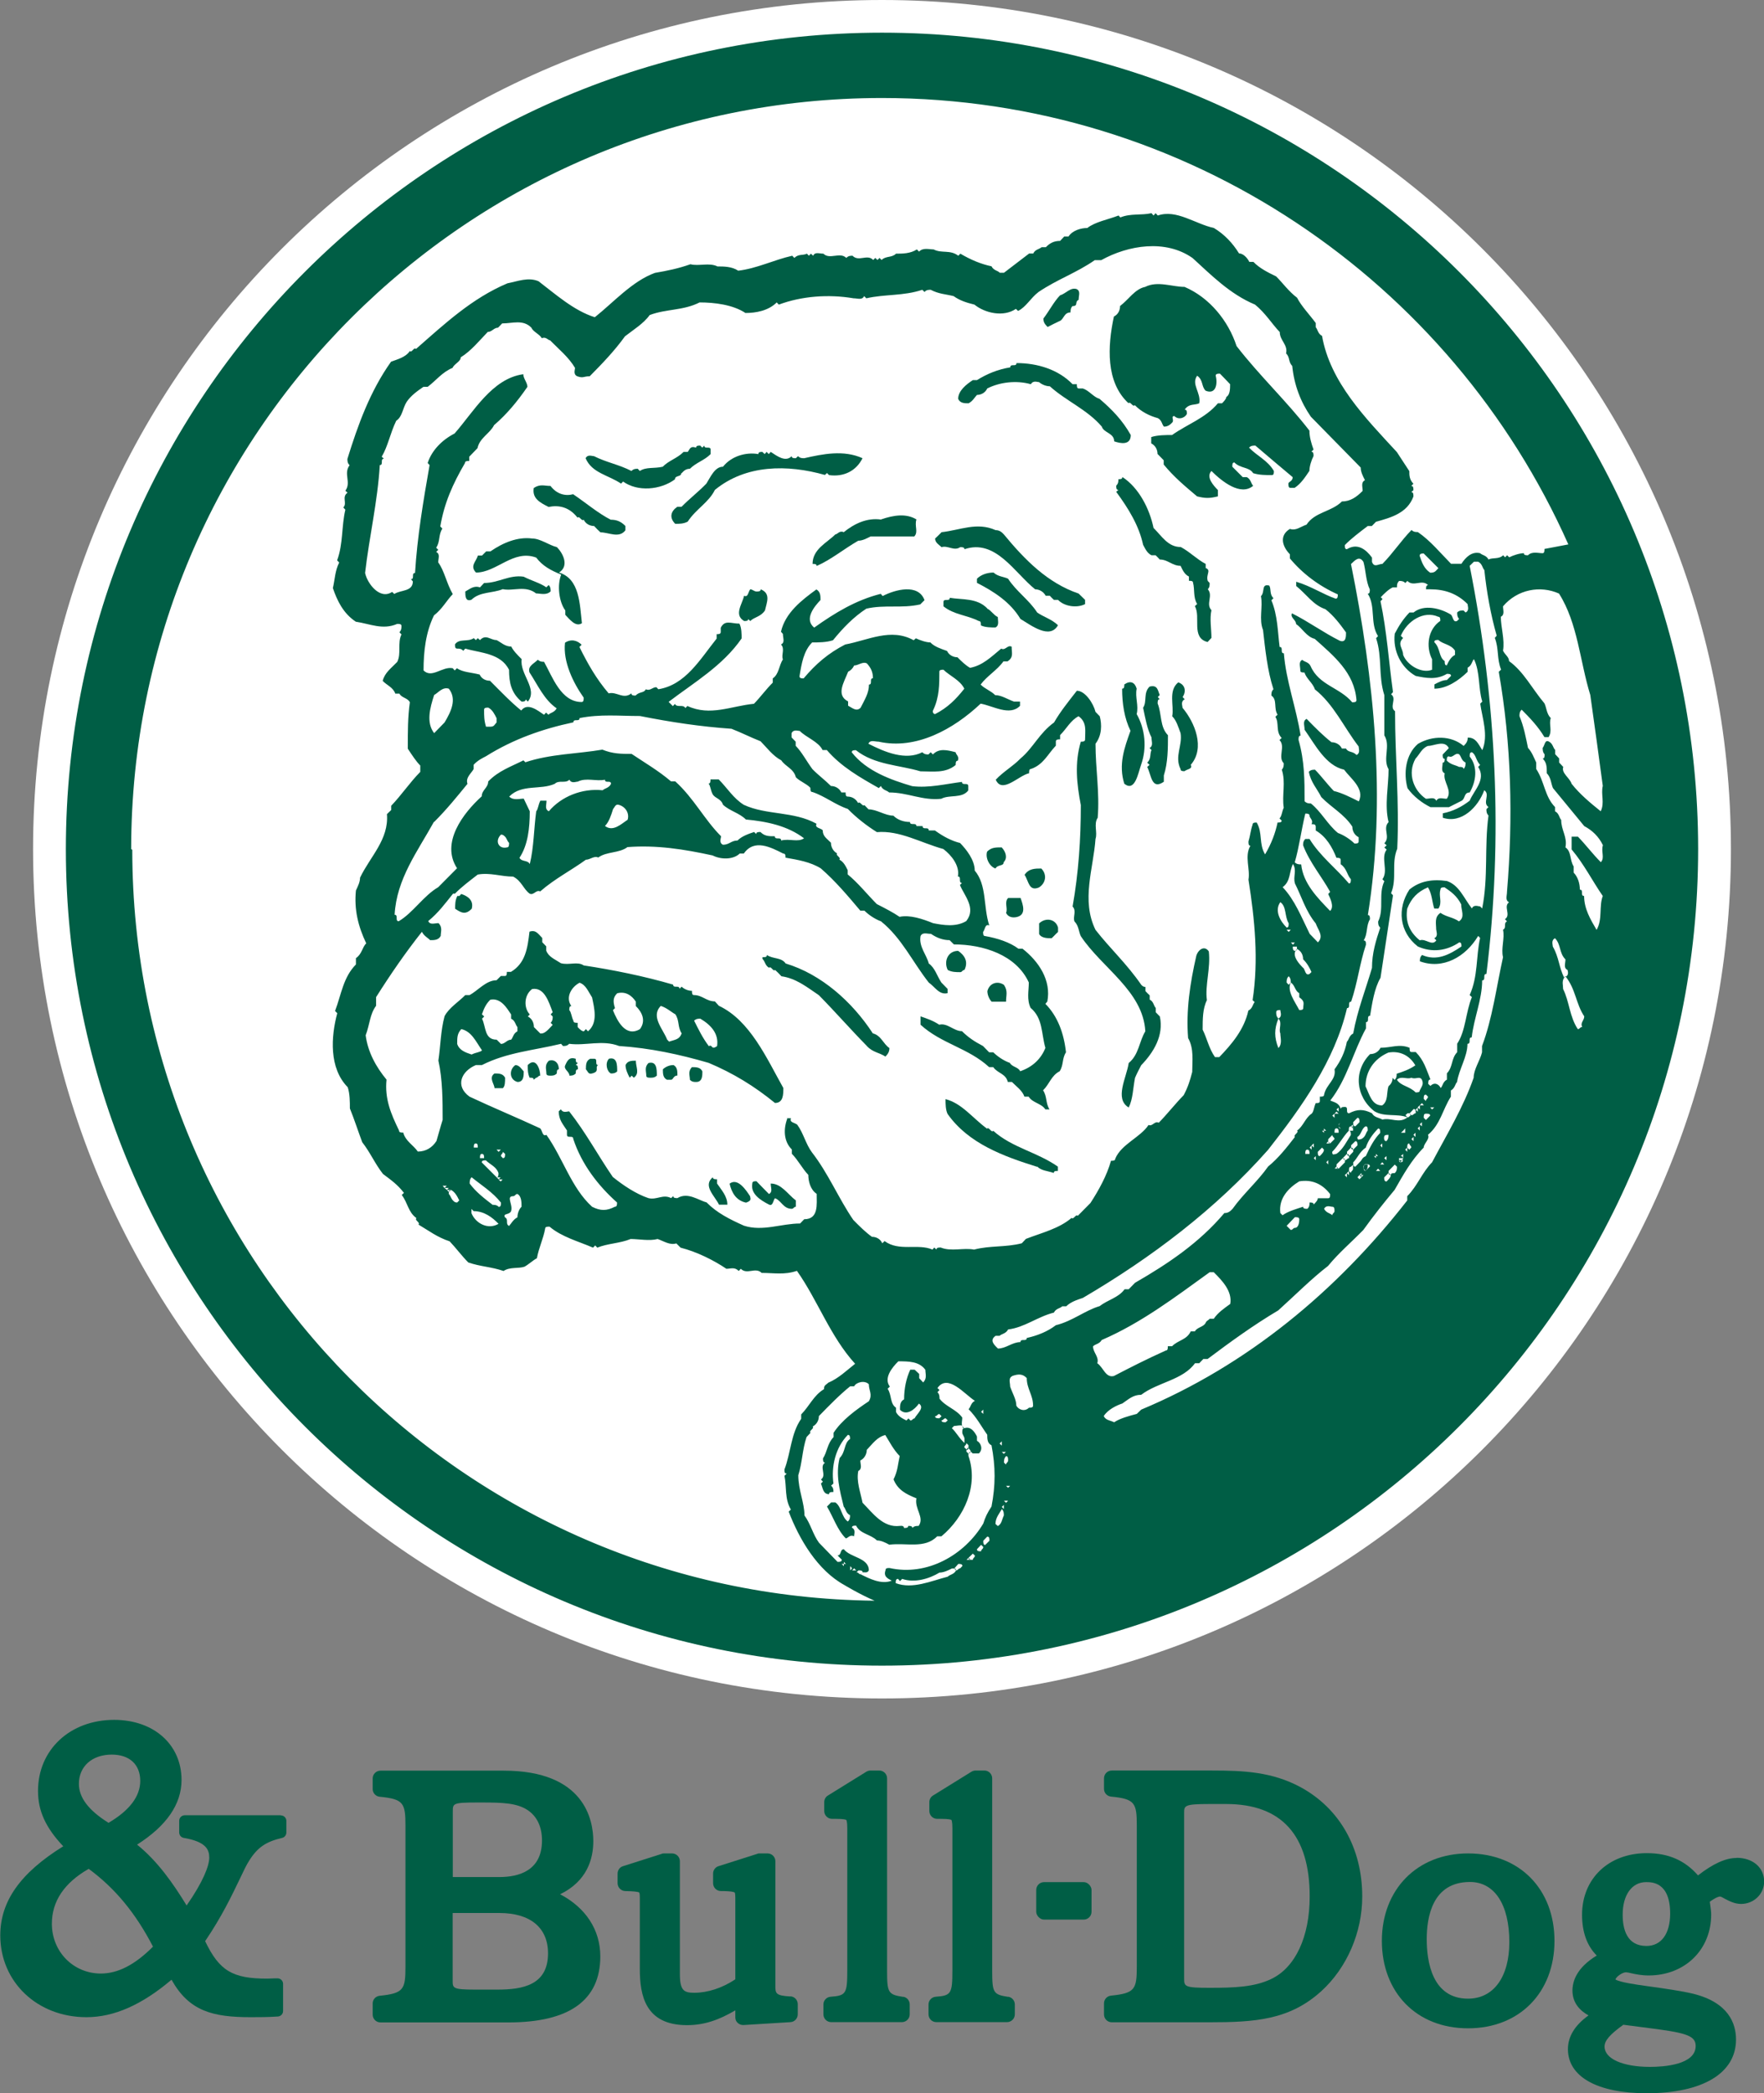 <?xml version="1.0" encoding="UTF-8"?><svg id="b" xmlns="http://www.w3.org/2000/svg" viewBox="0 0 128.56 152.49"><rect x="0" y="0" width="128.56" height="152.49" fill="#808080" stroke="none"/><defs><style>.d{fill:#005e45;}.d,.e{stroke-width:0px;}.e{fill:#fff;}</style></defs><g id="c"><path class="e" d="M64.28,0C30.12,0,2.41,27.7,2.41,61.86s27.71,61.87,61.87,61.87,61.87-27.7,61.87-61.87S98.45,0,64.28,0Z"/><path class="d" d="M77.25,23.38c.3-.16.3-.62.77-.62,0-.16,0-.31.14-.46.45,0,.14-.31.45-.46,0-.32.16-.62-.14-.78-.45-.15-.76.31-1.22.46-.45.47-.75,1.08-1.21,1.69,0,.31.17.46.31.61.3-.15.6-.31.91-.45Z"/><path class="d" d="M86.34,50.94l-.15-.16c.3-.46.15-.92-.32-1.07-.75.61-.29,1.7-.44,2.47.3.29.44.77.61,1.23.15.92-.46,1.69,0,2.62,0,.15.15.15.29.15.16-.15.62-.15.45-.46,1.07-1.23.3-3.09-.6-4.16,0-.15-.15-.45.15-.61Z"/><path class="d" d="M82.72,29.53c.45.46,1.06.77,1.66.93.3.15.3.47.45.62.3,0,.47-.16.61-.31.15-.16-.14-.46.15-.46.29.3.76.15.91-.16,0-.15,0-.31-.16-.31.31-.46.75-.31,1.06-.46.15-.77-.61-1.39-.15-2.01.45.32.3.77.61,1.09.74.31.9-.47.74-1.09,0-.15.16-.15.31-.15.3.31.46.47.74.77,0,.31,0,.78-.28.93,0,.14-.16.31-.31.46h-.3c-.9,1.08-2.28,1.55-3.34,2.31-.45,0-1.06,0-1.52.15v.46c.3.15.46.45.46.77.14.15.3.31.45.46v.31c.76.92,1.52,1.55,2.43,2.32.61.15.91.15,1.52,0v-.46c-.3-.31-.9-.94-.47-1.39.77.77,2.13,1.85,3.04,1.08-.16-.16-.16-.47-.46-.63h-.3c-.29-.3-.46-.45-.76-.76,0-.16,0-.31.15-.31.46.46,1.07.31,1.37.78.44.14.91.14,1.36.14.15,0,.15-.14.15-.3-.45-.77-1.21-1.08-1.81-1.7.14-.15.3-.15.46-.15.91.77,1.8,1.54,2.72,2.3,0,.32-.31.32-.31.47,0,.16,0,.31.15.31h.3c.47-.31.77-.78,1.08-1.24,0-.31.14-.77.3-1.08,0-.15,0-.31-.16-.31l.16-.16c-.16-.45-.3-.91-.3-1.38-1.67-2.16-3.65-4.01-5.31-6.16-.6-1.84-1.97-3.53-3.79-4.31-.91,0-1.96-.46-2.87,0-.75.15-1.21.93-1.83,1.39,0,.3-.13.61-.45.77-.46,2.15-.61,4.77,1.06,6.31.15-.16.31.31.46.15Z"/><path class="d" d="M81.95,57.1c.77.62,1-.79,1.21-1.38.44-1.23.3-2.61-.32-3.7.16-.61-.13-1.24,0-1.85-.13-.46-.45-.62-.9-.31,0,.16,0,.31-.16.31,0,1.08.16,2.15.61,3.07-.45,1.24-.89,2.47-.45,3.86Z"/><path class="d" d="M88.02,42.93c.14-.14.14-.3.14-.46l-.14-.15c-.15-.46.28-.78-.15-.94v-.3c-.61-.31-1.21-.92-1.82-1.23-.92,0-1.36-.77-1.98-1.39-.29-1.39-1.06-2.92-2.27-3.71,0,.16-.15.16-.29.16,0,.16,0,.31-.16.47,0,.15,0,.31.16.31l-.16.14c.91,1.24,1.66,2.47,1.96,3.86.16.3.3.61.61.76h.3q.16.15.3.31c.6,0,.91.46,1.52.46.15.31.29.63.61.78v.31c.14,0,.3,0,.3.15.13.46,0,1.08.3,1.54l-.17.16c.46.77-.3,2.31.93,2.61q.14-.16.28-.3c0-.63-.14-1.39,0-2.02-.44-.46.16-1.07-.28-1.54Z"/><path class="d" d="M73.01,61.73c-.46,0-.76,0-1.07.31-.14.45.16,1.08.61,1.23.17-.31.6-.15.6-.46.3-.31.15-.77-.15-1.08Z"/><path class="d" d="M73.47,65.42c-.3.31,0,.77-.15,1.08.15.31.46.37.76.31.76-.16.46-.93.3-1.39h-.9Z"/><path class="d" d="M84.52,50.94l-.14-.16.14-.15c-.14-.31-.14-.77-.74-.61-.47.46-.17,1.08-.47,1.54.16.77.3,1.56.61,2.16,0,.31.15.61-.14.77l.14.15c-.14.31,0,.62-.31.92l.17.16-.17.15c.31.62.31,1.7,1.21,1.08v-.46c.3-.93.3-2,.3-2.93-.6-.61-.44-1.54-.75-2.31,0-.15,0-.31.14-.31Z"/><path class="d" d="M70.59,29.38c.31-.16.46-.46.61-.61.3,0,.61-.16.75-.47.9-.46,2.12-.61,3.18-.31.17-.3.47-.15.6-.15.17.15.48.3.78.3,1.2,1.08,2.73,1.7,3.79,2.94.14.46.9.46.9,1.07.45.16,1.21.31,1.21-.46-.61-1.08-1.37-1.86-2.27-2.63-.46-.14-.75-.6-1.22-.76h-.3c-.14,0-.14-.16-.14-.31h-.31c-1.05-1.08-2.57-1.54-4.09-1.54,0,.31-.45,0-.45.31-.9.15-1.67.46-2.43.93h-.3c-.46.3-1.07.77-1.07,1.37.15.32.46.32.76.32Z"/><path class="d" d="M77.11,45.55c-.47-.45-1.07-.61-1.52-.93-.6-.93-1.52-1.53-2.12-2.46-.3-.15-.74-.15-1.06-.45-.46,0-.91.15-1.21.45v.3c1.21.62,2.43,1.39,3.17,2.63.76.45,2.14,1.53,2.74.45Z"/><path class="d" d="M69.98,39.86c.15,0,.31,0,.31.15,2.27-.77,3.64,1.71,5.15,2.92.29,0,.6.16.77.47h.3q.14.16.3.3h.3c.44.47,1.36.62,1.97.31v-.31c-.16-.15-.31-.3-.47-.46-2.27-.77-3.93-2.47-5.45-4.31-.15-.16-.31-.31-.6-.31-1.36-.61-2.58,0-3.94.15-.16.16-.31.32-.47.46,0,.31.31.47.47.63.45-.15.91.31,1.36,0Z"/><path class="d" d="M75.89,63.27c-.46,0-.91,0-1.22.46.31.47.31,1.23,1.05.92.48-.3.62-.92.17-1.38Z"/><path class="d" d="M71.95,44.32c-.75-.77-1.82-.62-2.73-.77,0,.31-.46,0-.46.31v.31c.77.62,1.67.62,2.57,1.07.16,0,.16.16.16.32.3.15.76.15,1.06.15.29-.15.17-.47.17-.76-.32-.15-.47-.47-.78-.62Z"/><path class="d" d="M70.29,104.08c-.05-.09-.1-.14-.17-.17.04.08.08.13.17.17Z"/><path class="d" d="M39.82,42.79c-.45-.32-1.05-.47-1.66-.78-1.06-.15-1.82.46-2.88.46q-.16.16-.3.32c-.46-.16-.76.14-1.07.3,0,.3,0,.77.45.6.62-.6,1.52-.46,2.28-.77.76.16,1.66-.3,2.43.31.3,0,.75.16,1.06-.15,0-.16,0-.3-.14-.46l-.17.16Z"/><path class="d" d="M70.59,105.91l.16-.14c-.11,0-.12.06-.16.14Z"/><path class="d" d="M75.73,67.27v.77c.17.31.62.31.91.31.17-.15.3-.31.47-.46v-.32c-.17-.62-.9-.76-1.38-.3Z"/><path class="d" d="M69.54,114.26l.14.14c0-.1-.06-.14-.14-.14Z"/><path class="d" d="M70.73,113.62l-.15-.15c0,.1.05.13.15.15Z"/><path class="d" d="M62.71,114.71l.13-.13s-.09.06-.13.13Z"/><path class="d" d="M37.25,47.1c-.45,0-.74-.31-1.06-.47-.46,0-.77-.46-1.21,0l-.16-.14-.14.14-.15-.14c-.45.3-1.06,0-1.37.45,0,.16,0,.31.16.31.15,0,.3,0,.44.16l.15-.16c1.07.32,2.59.32,3.19,1.55,0,.91.15,1.68.91,2.31.15,0,.3,0,.3-.16l.16.16c.75-.93-.61-2-.45-3.09-.3-.3-.61-.61-.76-.92Z"/><path class="d" d="M70.59,105.47c-.1,0-.13.07-.13.16.08-.01.12-.07.13-.16Z"/><path class="d" d="M64.22,37.85c-1.05-.15-1.97.31-2.73.92-.3-.15-.46.16-.61.16-.61.61-1.66,1.07-1.66,2.15.14,0,.3,0,.3.15,1.05-.46,1.97-1.23,3.03-1.84.31,0,.62-.17.9-.31h3.18c.32-.32,0-.77.16-1.24-.76-.46-1.67-.31-2.58,0Z"/><path class="d" d="M49.68,34.47c.15-.16.3-.32.6-.32.46-.46,1.06-.61,1.51-1.07v-.32c0-.3-.46,0-.46-.3l-.15.15-.15-.15c-.14,0-.3,0-.3.15-.46-.15-.46.15-.61.31h-.3c-.46.47-1.07.62-1.52,1.08-.62.15-1.21,0-1.67.31l-.15-.16c-.15,0-.3,0-.46.16-.91-.47-1.82-.62-2.73-1.08-.16,0-.45-.15-.61.15.45,1.08,1.67,1.23,2.58,1.85l.15-.15c1.06.76,2.72.62,3.78-.16,0-.31.46-.16.46-.45Z"/><path class="d" d="M60.28,34.47l.14.14c1.07.15,1.98-.3,2.44-1.23-1.37-.62-2.89-.31-4.25,0-.15,0-.3,0-.45-.15l-.16.15c-.15,0-.3,0-.3-.15-.45.46-1.06,0-1.53-.31l-.14.16-.16-.16-.14.16-.17-.16c-.14,0-.29,0-.29.16-.91-.16-1.97.15-2.58.92-.6,0-.91.76-1.21,1.23-.59.61-1.21,1.08-1.81,1.69h-.31c-.46.31-.61.78-.15,1.24.31,0,.61,0,.91-.16.61-.93,1.53-1.39,1.98-2.31,2.27-1.86,5.3-1.86,8.02-1.09l.15-.14Z"/><path class="d" d="M55.44,42.93c0,.16-.15.16-.31.16s-.3-.16-.45-.16c-.15.16-.15.62-.45.47-.14.62-.76,1.39,0,1.84.15,0,.3,0,.3-.14l.15.14c.3-.3.76-.3,1.07-.77.14-.61.44-1.23-.31-1.54Z"/><path class="d" d="M41.79,36c-.6.16-1.21,0-1.67-.6-.46,0-.75-.16-1.22.15-.13.77.47,1.07,1.08,1.38.75-.15,1.5,0,2.11.78.14-.16.3.3.45.15.15.31.46.46.76.46.15.16.29.31.46.46.61,0,1.36.46,1.82-.15v-.31c-.3-.31-.61-.46-1.07-.46-.91-.46-1.81-1.23-2.73-1.85Z"/><path class="d" d="M40.74,41.71c.76-.48.3-1.39-.15-1.85-.6-.15-1.21-.63-1.81-.63-1.06-.14-2.13.31-3.04.94h-.31q-.14.15-.3.3h-.3c-.14.46-.6.76-.14,1.24,1.51,0,2.72-1.71,4.39-1.09.46.61,1.06.93,1.82,1.24-.31.77-.16,2,.3,2.61v.32c.3.31.75.92,1.21.61-.16-1.39-.16-3.24-1.67-3.69Z"/><path class="d" d="M75.59,84.98c.3.31.75.31,1.21.47,0-.15.14-.15.3-.15v-.31c-1.52-1.07-3.34-1.38-4.71-2.61-.15.16-.3-.31-.46-.16-1.05-.77-1.82-1.84-3.02-2.15,0,.31,0,.78.15,1.08,1.52,2.16,4.09,3.09,6.52,3.85Z"/><path class="d" d="M32.72,86.83l.14-.15c-.09,0-.14.06-.14.15Z"/><path class="d" d="M114.08,71.12s-.07.06-.08.1c.03-.03.06-.04.1-.07,0-.01,0-.02-.02-.03Z"/><path class="d" d="M102.72,81.14l.13.14c0-.09-.06-.12-.13-.14Z"/><path class="d" d="M53.17,86.22c.14.61.44,1.23,1.2,1.39.46-.15.3-.31.3-.46-.3-.46-.91-1.38-1.5-.92Z"/><path class="d" d="M56.04,86.98c-.3-.31-.61-.61-.91-.93-.15,0-.3,0-.3.16-.15.77.61,1.23,1.21,1.54.3.15.3-.31.44-.46.46.16.6.77,1.22.77.15,0,.15-.15.3-.15v-.46c-.61-.47-1.06-1.23-1.83-1.23,0,.32.17.61-.14.77Z"/><path class="d" d="M94.52,69.13s-.08.09-.11.13c.08-.02.1-.06.11-.13Z"/><path class="d" d="M96.94,83.3l-.14-.15c.02.09.06.15.14.15Z"/><path class="d" d="M63.18,76.21c.44.46.89.46,1.35.76.14-.15.29-.31.29-.62-.46-.31-.6-.92-1.21-1.07-1.51-2.32-3.78-4.32-6.35-5.09-.31-.46-.91-.31-1.37-.62,0,.31-.45,0-.3.31.17.16.17.46.46.62.14-.16.3.31.44.16.17.16.32.3.46.46,1.06.15,1.83.77,2.73,1.38,1.21,1.23,2.28,2.46,3.5,3.7Z"/><path class="d" d="M101.36,85.6l-.16-.15c.01.1.05.15.16.15Z"/><path class="d" d="M98.47,83.6c.02.08.04.15.14.15-.01-.09-.04-.15-.14-.15Z"/><path class="d" d="M99.62,84.83c-.08,0-.15.01-.2.05-.03.04-.03.11-.03.19v.08l.14.15c.15-.15.15-.31.15-.46-.03,0-.05,0-.07,0Z"/><path class="d" d="M98.18,84.06c0,.09.05.14.14.16,0-.09-.05-.15-.14-.16Z"/><path class="d" d="M98.46,82.05l.16.15c-.02-.09-.05-.15-.16-.15Z"/><path class="d" d="M78.61,52.18c.62.45.47,1.07.47,1.69,0,.16-.16.16-.31.16-.46,1.53-.3,3.08,0,4.62,0,2.46-.16,4.92-.6,7.39.31.31,0,.77.14,1.09.31.3.31.77.46,1.07,1.53,2.31,4.54,4,4.7,6.93-.46.76-.46,1.69-1.21,2.31-.16,1.07-1.06,2.61,0,3.24.31-.62.31-1.4.46-2.16.13-.31.29-.61.45-.92.9-.93,1.66-2.16,1.36-3.55q-.14-.15-.3-.31v-.31c-.15-.15-.15-.47-.44-.61v-.31q-.17-.15-.31-.31v-.3q-.16,0-.3-.15c-1.07-1.55-2.26-2.63-3.34-4.01-1.06-2.16-.15-4.47,0-6.63.16-.46-.15-1.08.16-1.54.15-1.85-.16-3.55-.16-5.39.47-.62.47-1.39.31-2q-.15-.16-.31-.32c-.15-.61-.75-1.54-1.36-1.54-.61.78-1.22,1.54-1.66,2.31-1.08.78-1.52,1.85-2.44,2.62-.6.61-1.21.92-1.81,1.55.46,1.06,1.67-.31,2.43-.47,0-.16,0-.31.13-.31.91-.31,1.22-1.07,1.82-1.7v-.3c0-.16.17-.16.31-.16v-.31c.46-.45.77-1.09,1.36-1.38Z"/><path class="d" d="M97.86,84.37l.15.15c-.01-.09-.04-.15-.15-.15Z"/><path class="d" d="M97.56,85.14l-.14-.14c0,.08.05.14.14.14Z"/><path class="d" d="M99.22,85.76v-.16h-.14l.14.16Z"/><path class="d" d="M37.56,77.59c-.46.31-.46,1.07.16,1.23.45,0,.45-.46.45-.77-.15-.15-.31-.46-.61-.46Z"/><path class="d" d="M36.04,78.2c-.45.31,0,.78,0,1.07h.61c.16-.15.16-.45.16-.76-.16-.31-.46-.31-.77-.31Z"/><path class="d" d="M38.46,77.59c0,.31,0,.61.14.92.17,0,.3,0,.3.15l.17-.15c.14,0,.14-.15.3-.15,0-.46-.3-1.39-.91-.77Z"/><path class="d" d="M72.56,72.97h.76c0-.46.15-.77-.15-1.22-.44-.31-1.05-.16-1.21.45,0,.31.16.62.31.77h.3Z"/><path class="d" d="M33.62,65.12l-.14.15c-.06,0-.11,0-.15,0h0c-.16.32-.16.62-.16.93.46.31.76.46,1.21,0,.16-.61-.29-.92-.75-1.07Z"/><path class="d" d="M39.99,77.28c-.32.32-.17.62-.17.92,0,.16.17.16.3.16.15,0,.3,0,.46-.16,0-.15,0-.3.15-.3,0-.46-.31-.77-.75-.62Z"/><path class="d" d="M69.98,70.82c.15,0,.15-.16.31-.16.3-.62,0-1.08-.46-1.39-.76,0-1.06.77-.76,1.39.3.16.61.16.91.16Z"/><path class="d" d="M45.59,77.59c0,.31.14.61.3.92l.15-.15.15.15c.45-.31.15-.77.15-1.24-.3,0-.61,0-.75.32Z"/><path class="d" d="M41.95,77.13c-.46-.16-.61.15-.75.46-.16.31.3.46.3.77.15,0,.3,0,.46-.16,0-.15,0-.3.16-.3,0-.16,0-.31-.16-.31l.16-.16c-.16,0-.16-.16-.16-.31Z"/><path class="d" d="M49.07,77.59c-.31,0-.6.15-.76.31,0,.3,0,.61.3.76h.3c.16,0,.16-.31.46-.31,0-.31,0-.62-.3-.77Z"/><path class="d" d="M50.43,77.74c-.31.31-.15.62-.15.92.15.16.3.16.46.16.45,0,.45-.46.45-.77-.15-.31-.45-.31-.76-.31Z"/><path class="d" d="M47.26,77.44c-.31.31-.16.61-.16.92,0,.15.16.15.3.15.17,0,.3,0,.47-.15,0-.46,0-1.08-.61-.92Z"/><path class="d" d="M52.26,85.91c-.15,0-.31,0-.31-.15-.76.62.16,1.38.45,2h.61c0-.62-.44-1.08-.75-1.54v-.31Z"/><path class="d" d="M43.31,77.13h-.3c-.31.15-.31.46-.31.77.15.15.16.38.45.3.61-.15.16-.46.45-.61-.29,0,0-.46-.29-.46Z"/><path class="d" d="M44.38,77.13c-.3.31-.16.92.14,1.07.15,0,.3,0,.46-.15,0-.46,0-1.08-.61-.92Z"/><path class="d" d="M64.28,2.38C31.44,2.38,4.8,29.01,4.8,61.86s26.64,59.48,59.48,59.48,59.48-26.63,59.48-59.48S97.13,2.38,64.28,2.38ZM62.25,114.25l.15.15h-.3l.15-.15ZM61.96,114.4v-.31l.14.16-.14.15ZM62.56,114.4c.15,0,.31,0,.31.15.13-.04.33.08.45-.15,0-.93-1.36-.93-1.82-1.54-.3,0-.16.45-.46.45l.31.31c0,.16-.15.16-.31.16l-1.35-1.39c-.45-.61-.61-1.38-1.06-1.99,0-.92-.45-1.85-.45-2.93.29-.92.29-1.85.6-2.78l.29-.31c-.15-.15.3-.31.16-.46.3-.16.45-.46.45-.76.75-.77,1.51-1.55,2.28-2.17h.29c.15-.3.77-.46,1.07-.15,0,.45.29.76,0,1.24-.92.61-1.98,1.38-2.57,2.3v.31c-.46.47-.46,1.08-.77,1.55,0,.15,0,.31.15.31-.45.31.15.92-.3,1.23l.14.15-.14.15c.14.3.14.77.59.77,0-.16.15-.16.32-.16,0-.15,0-.31-.17-.46l.17-.16c-.17-1.22.14-2.61,1.05-3.54.16,0,.16.15.16.3-.46.31-.3.92-.76,1.39-.3,1.23,0,2.31.3,3.54.15.15.15.47.46.62,0,.15,0,.31-.16.46-.46-.31-.46-1.09-.91-1.39h-.31l-.3.3c.46.77.75,1.7,1.37,2.32.15,0,.3-.31.6-.15,0-.16.15-.47-.15-.63,0-.15.15-.15.3-.15.31.62,1.06.62,1.52,1.08.3,0,.61.15.9.31,1.22-.16,2.59.32,3.49-.61h.31c1.67-1.39,2.72-3.7,1.97-5.86v-.17l-.15-.14c0-.06,0-.11.02-.15l-.17-.16c0-.15.15-.15.15-.31l.15.15v.15c0,.16.16.16.16.31l.15.14h.45c.32-.29.16-.76-.14-.92v-.31c-.15-.31-.45-.77-.91-.61-.16,0-.16.16-.16.31,0,.16.16.31.16.46v.31l-.16-.16c-.3-.31-.45-.62-.76-.92l.16-.16c.22,0,.42-.08.59-.02-.06-.16.01-.38.01-.59-.45-.62-1.2-.78-1.66-1.38,0-.16,0-.32-.15-.47l.15-.16-.15-.14c.76-1.08,1.97.45,2.73.93-.3.15-.3.45-.46.61.61.62.91,1.23,1.36,1.86,0,.3,0,.62.31.77.3,1.54.3,2.92,0,4.46-.31.47-.45.77-.6,1.24-1.37,2.3-4.1,3.85-6.83,3.24-.16,0-.29,0-.29.15-.17.46.14.61.45.77-.75.31-1.66-.16-2.26-.46-.15,0-.15-.15-.31-.15l.16-.15ZM61.65,113.93h-.15v.16l-.16-.16h.16v-.15l.15.15ZM57.4,81.43c-.31.77-.31,1.7.31,2.31v.31c.46.47.76,1.08,1.2,1.54,0,.46.15,1.08.61,1.38,0,.77.15,1.85-.91,1.85l-.3.31c-1.36,0-2.73.6-4.09.16-1.05-.47-1.97-.93-2.73-1.7-.59-.15-1.36-.77-2.12-.31-.15,0-.3,0-.3-.15l-.16.15c-.6-.31-1.05.16-1.66,0-.91-.31-1.82-.92-2.59-1.54-1.06-1.54-1.96-3.23-3.18-4.78-.15,0-.45.15-.6-.15l-.16.15c0,.61.3.93.6,1.39v.31c0,.31.46,0,.46.31.61,1.85,1.81,3.4,3.19,4.63,0,.15,0,.31-.16.31-.6.31-1.05.31-1.66,0-1.51-1.37-2.12-3.54-3.33-5.24-.29.16-.29-.31-.45-.47-1.66-.77-3.49-1.53-5.15-2.31-1.07-.77-.61-1.85.46-2.3h.44c1.83-.93,3.79-1.07,5.77-1.55l.14.16c.16,0,.3,0,.45-.16,1.21.16,2.42-.31,3.64.16,2.27.15,4.4.61,6.53,1.23,1.8.76,3.32,1.69,4.83,2.92.61,0,.61-.62.61-1.09-1.21-2.15-2.42-4.92-4.7-5.99l-.29-.32c-.62,0-.92-.46-1.52-.46-.15,0-.15-.15-.15-.31-.31,0-.6-.15-.75-.3l-.16.15c0-.3-.46,0-.46-.3-2.12-.62-4.4-1.08-6.52-1.4-.45-.31-1.06,0-1.66-.16-.47-.31-.9-.46-1.07-.92v-.31l-.29-.3v-.31c-.31-.31-.46-.61-.93-.46-.14,1.22-.3,2.3-1.35,2.93h-.3c0,.14,0,.3-.14.3h-.3l-.31.31c-.77,0-1.37.77-1.97,1.08h-.31c-.44.46-1.2.93-1.51,1.54-.29,1.08-.29,2.16-.45,3.23.31,1.39.31,2.94.31,4.32-.15.46-.31,1.08-.45,1.54-.3.47-.76.77-1.36.77-.31-.46-.91-.77-1.06-1.38-.16,0-.31,0-.31-.16-.6-1.23-1.05-2.31-.91-3.7-.76-.92-1.36-2-1.52-3.23.3-.78.3-1.54.76-2.15v-.63c1.07-1.69,2.13-3.23,3.34-4.76.14.3.46.46.6.61.3,0,.61,0,.77-.31,0-.3.15-.62-.16-.93-.3,0-.61.15-.75-.15.75-.62,1.2-1.24,1.81-2h.14c.46-.48,1.07-.93,1.66-1.39.91-.16,1.69.15,2.58.15.61.31.76.93,1.2,1.24.3.15.47-.31.77-.16,1.05-.92,2.27-1.54,3.33-2.31.31,0,.61-.31.9-.16.61-.45,1.52-.3,2.13-.76,2.13-.16,4.1.15,6.21.61.61.31,1.51.31,1.97-.14h.3c.76-1.09,1.96-.46,2.87,0,.17,0,.17.14.17.3.91.16,1.81.31,2.57.78,1.06.92,1.97,2,2.88,3.08h.3c.3.3.75.61,1.21.78,1.52,1.23,2.27,2.92,3.48,4.46.45.31.76.92,1.37.77v-.31l-.45-.46c-.31-.46-.47-1.08-.92-1.39-.15-.62-.74-1.23-.6-2,.15-.3.45-.16.76-.16.45.31.9.46,1.36.46l.31.31c2.13,0,4.54.76,5.46,2.77,0,.61-.16,1.24.13,1.85.91.77.77,1.85,1.08,2.92-.31.78-.92,1.39-1.84,1.7-.13-.31-.6-.31-.75-.61-.46-.16-.9-.47-1.21-.77h-.3l-.45-.46c-.61-.32-1.07-.62-1.53-1.08-.6,0-1.06-.62-1.66-.47-.44-.3-.91-.45-1.36-.61v.61c1.52,1.39,3.48,1.69,5,3.09h.3c.32.46.91.46,1.06,1.08h.3c.3.31.76.62.91,1.07h.31c.3.47.91.47,1.22.93h.3c-.3-.47-.16-.93-.47-1.39.47-.46.6-1.08,1.21-1.39.3-.46.16-.92.46-1.38-.15-1.38-.6-2.62-1.5-3.53l.14-.17c.3-1.54-.62-2.92-1.81-3.85h-.3c-.61-.46-1.51-.76-2.43-.92-.14,0-.14-.16-.14-.3.14-.16.14-.62.45-.47-.45-1.38-.16-2.93-1.06-4,0-.77-.61-1.54-1.07-2.01-.61-.15-1.21-.46-1.83-.91h-.45c0-.32-.45,0-.45-.32h-.45c0-.3-.47,0-.47-.3-.45,0-.89-.14-1.21-.46-.6,0-1.21-.46-1.81-.46l-.3-.31c-.15.14-.3-.31-.46-.15-.16-.31-.46-.47-.76-.47-.15,0-.15-.16-.15-.3h-.31c-.15-.31-.45-.47-.76-.47-.45-.45-.9-.77-1.35-1.23-.45-.61-.76-1.23-1.22-1.7v-.3l-.3-.31v-.31c.15-.3.46-.16.6-.16.46.47,1.37.78,1.66,1.39h.31c1.06,1.23,2.43,2,3.79,2.77l.15-.15c.14.31.44.31.6.47,1.37,0,2.43.61,3.8.46.6-.32,1.51,0,1.97-.61v-.31c0-.31-.46,0-.46-.31-1.2.15-2.42.46-3.63.31-1.52-.45-3.32-1.08-4.4-2.46,0-.16.15-.16.3-.16,1.36,1.08,3.18,1.08,4.7,1.54.92,0,1.82.16,2.57-.46,0-.16,0-.31.15-.31.15-.31-.15-.46-.15-.62-.61-.16-1.21-.31-1.66.16l-.16-.16-.16.16c-.15,0-.29,0-.45-.16-1.21.62-2.72,0-3.93-.62.14-.31.44-.15.75-.15,2.73.61,5.46-.91,7.43-2.77.91.16,2.12.93,2.87.16v-.31h-.44c-.46-.16-.91-.47-1.37-.47-.3-.31-.76-.46-1.06-.77.45-.62,1.23-1.07,1.66-1.69h.3c.46-.3.3-.61.3-1.07-.3-.16-.46.31-.76.14-.76.63-1.36,1.23-2.27,1.4-.3-.16-.62-.47-.92-.77-.3,0-.61-.15-.76-.46-.45-.16-.92-.31-1.21-.62-.31,0-.76-.16-1.06-.3l-.16.14c-1.66-.92-3.32,0-4.99.31-1.22.63-2.12,1.39-3.03,2.47-.15,0-.3,0-.3-.16.15-.92.3-1.84.92-2.46.45,0,1.05,0,1.52-.16.75-.92,1.5-1.69,2.43-2.3,1.35-.31,2.56,0,3.93-.31l.31-.31c-.45-1.23-2.14-.77-3.05-.3l-.14-.16c-1.82.46-3.33,1.38-4.85,2.46-.75-.61,0-1.53.46-2.01,0-.3,0-.6-.3-.77-1.06.77-2.27,1.7-2.58,3.08l.14.16c0,.32.17.62-.14.77.31.31,0,.78.14,1.08-.29.46-.29,1.09-.74,1.39v.31c-.47.46-.91,1.07-1.37,1.54-1.67.16-3.18.93-4.85.16l-.15.15c-.15-.3-.61,0-.76-.3l-.15.16-.31-.31c1.82-1.39,3.95-2.63,5.32-4.62,0-.32,0-.78-.16-1.08-.61,0-1.06-.3-1.36.3v.31c0,.16-.17.16-.3.16v.32c-1.22,1.53-2.28,3.38-4.25,3.69l-.14-.15c-.3,0-.47.3-.77.15-.15.3-.45.15-.75.46-.15,0-.3,0-.3-.16-.6.47-1.06-.15-1.66,0-.91-1.07-1.52-2.15-2.13-3.38l.16-.16c-.3-.31-.76-.45-1.21-.15-.16,1.38.6,2.93,1.36,4,0,.16,0,.32-.15.32-1.51,0-2.13-1.85-2.74-2.93-.14,0-.29,0-.45-.15-.31.31-.75.46-.61.92.61.93,1.07,2,1.98,2.62-.16.31-.46.31-.6.47l-.17-.16-.15.16c-.45-.31-1.21-.92-1.66-.31-.76-.61-1.5-1.39-2.28-2.17-.31,0-.61-.14-.75-.45-.62-.16-1.22-.16-1.66-.46l-.16.16-.14-.16c-.76-.16-1.52.77-2.13.16,0-1.39.16-2.78.76-4.01.61-.47.92-1.09,1.37-1.55-.45-.77-.61-1.7-1.06-2.31,0-.31.16-.61-.15-.76l.15-.16-.15-.15c.31-.46.15-.93.45-1.39l-.15-.16c.29-1.7.9-3.08,1.8-4.62,0-.15.16-.15.31-.15v-.31l.6-.62c.16-.76.91-1.07,1.21-1.68.91-.78,1.68-1.7,2.43-2.79,0-.3-.3-.61-.3-.92-2.28.31-3.64,2.77-5.01,4.32-.9.46-1.66,1.22-1.96,2.15l.14.15c-.46,2.62-.9,5.24-1.06,7.86-.3,0,0,.45-.3.45l.14.16c0,.77-.9.61-1.35.92l-.16-.15c-.9.6-1.81-.62-1.97-1.38.3-2.62.92-5.24,1.07-7.86.3,0,0-.46.3-.46l-.16-.15c.46-.77.61-1.69,1.06-2.62.46-.3.46-.92.77-1.39.31-.45.76-.77,1.21-1.08h.31c.6-.45,1.06-1.07,1.81-1.38.14-.31.6-.46.6-.77.75-.46,1.37-1.23,1.97-1.85.3,0,.45-.31.75-.31l.3-.31c.76,0,1.52-.31,2.13.31.13.31.6.47.76.77.29-.14.46.15.6.15.61.62,1.36,1.23,1.82,2.01,0,.15-.15.46.16.61.45.16.45,0,.91,0,.9-.91,1.8-1.84,2.57-2.91.6-.47,1.36-.93,1.8-1.55,1.22-.46,2.43-.31,3.64-.92,1.07,0,2.42.16,3.34.77.76,0,1.67-.16,2.28-.77l.15.16c1.66-.62,3.62-.77,5.45-.46.31,0,.62.15.77-.16l.16.16c1.35-.31,2.71-.16,4.08-.62l.16.16c.14-.16.29-.16.45-.16.6.31,1.06.31,1.67.46.45.32.91.47,1.52.62.76.62,2.12.93,3.02.31l.16.15c.6-.3.89-.92,1.49-1.38,1.38-.93,2.74-1.38,4.1-2.32h.47c1.96-1.09,4.69-1.54,6.66-.15,1.35,1.23,2.71,2.62,4.55,3.39.76.62,1.21,1.38,1.8,2,0,.61.61.93.46,1.55.3.3.15.61.45.92.14,1.39.61,2.62,1.36,3.7l3.63,3.7c0,.31.15.61.31.92-.31.16-.17.47-.17.78-.45.46-.91.77-1.51.77-.76.76-1.97.76-2.58,1.69-.45.15-.76.46-1.21.31-.76.46-.6,1.23,0,1.85v.3c.9,1.09,2.12,2.01,3.49,2.62,0,.16,0,.31-.16.31-.9-.31-1.81-.92-2.87-1.23v.31c.76.61,1.22,1.38,2.13,1.69.6.47,1.06,1.08,1.5,1.69,0,.31,0,.77-.45.61-1.22-.61-2.27-1.39-3.49-2-.15.31.3.47.3.78.45.3.76.93,1.36,1.08,1.37,1.23,2.89,2.45,3.04,4.46,0,.16-.15.16-.31.16-.9-1.08-2.43-1.24-3.03-2.63-.14-.31-.46-.31-.61-.46-.29.15-.14.46-.14.78,0,.14.14.14.3.14.15.47.62.77.76,1.23,1.37,1.08,2.12,2.77,3.19,4.16,0,.16.14.47-.15.62-.31-.31-.61-.16-.77-.47h-.3c-.15-.31-.46-.46-.76-.46-.6-.47-1.21-1.08-1.81-1.7-.31.15-.15.46-.15.79.76,1.07,1.53,2.61,2.88,2.91.45.62,1.53,1.39,1.07,2.31-.62-.31-1.21-.61-1.82-.76-.46-.47-.91-1.08-1.37-1.55-.14,0-.3,0-.45.15.14.77.6,1.23.91,1.85.75.77,1.66,1.23,2.26,2.15,0,.32.16.62.46.77v.31c0,.15-.15.15-.3.15-.32-.31-.77-.61-1.21-.77-.76-.62-1.21-1.54-1.97-2.15-.14,0-.3,0-.46-.16,0-1.53,0-2.92-.44-4.47,0-.15,0-.31.15-.31-.31-2-1.07-4.01-1.22-6-.31,0,0-.46-.31-.46-.14-1.09-.14-2.31-.6-3.4l.15-.15c-.3-.31-.15-.62-.3-.92-.61-.16-.3.46-.61.77.15.78-.16,1.7.15,2.46.16,1.39.31,2.94.76,4.32-.15.15-.15.3-.15.46.45.31.15.92.45,1.39l-.16.16c.3.45,0,1.07.46,1.54l-.16.15c.46.46-.14,1.24.31,1.69,0,.16,0,.32-.14.47.3.92,0,1.84.14,2.77-.14.31-.14.62-.31.78l.16.16c0,.14-.16.14-.3.14-.16.77-.45,1.54-.91,2.32-.47-.78-.16-1.55-.61-2.32-.14,0-.3,0-.3.15-.16.47-.16.77-.3,1.23,0,.15,0,.31.14.31-.45.77,0,1.7-.14,2.47.46,2.92.75,5.85.3,8.78l.15.14c-.15.17-.15.47-.46.62-.3,1.38-1.22,2.46-2.12,3.39h-.31c-.44-.62-.59-1.39-.9-2,0-.76,0-1.53.31-2.15-.15-1.08.28-2.31.14-3.55-.3-.45-.76-.16-.91.31-.46,2.01-.76,4-.6,6,.44.77.3,1.69.3,2.47-.16.62-.3,1.08-.62,1.69-.61.62-1.21,1.39-1.82,2.01-.3-.16-.46.3-.74.16-.61.92-1.98,1.39-2.43,2.46,0,.15-.15.15-.31.15-.3,1.08-.9,2.16-1.5,3.08l-.92.93c-.14-.16-.31.31-.45.15-.91.78-2.13,1.07-3.33,1.53l-.3.32c-1.21.31-2.28.15-3.48.46-.76-.15-1.67.16-2.43-.15-.16,0-.31,0-.31.15l-.16-.15-.13.15c-1.06-.46-2.44.16-3.49-.62l-.17.16c-.14-.32-.44-.47-.75-.47-.44-.31-.9-.76-1.36-1.23-1.06-1.54-1.82-3.39-3.02-4.93-.45-.61-.61-1.38-1.06-2-.16-.16-.61-.16-.46-.48h-.31ZM35.89,87.76c-.6-.46-1.21-.93-1.66-1.54,0-.16,0-.31.14-.46.76.62,1.52,1.07,2.14,1.85,0,.15,0,.31-.16.31-.15-.15-.31-.15-.46-.15ZM36.34,89.15c-.75.45-1.66,0-1.98-.77v-.31l.16.16c.76,0,1.36.45,1.81.92ZM34.53,83.6c0-.16,0-.3.15-.3.14,0,.14.14.14.3h-.29ZM36.34,85.91l-.15-.15-.31-.31-.77-.77c0-.15.16-.15.3-.15.31.31.77.46.92.93,0,.15,0,.31-.15.31h.31l-.16.15h.3l-.14.15-.16-.15ZM34.98,84.37c0-.15,0-.31.14-.31.16,0,.16.16.16.31h-.3ZM36.19,83.75h.31l-.16.16-.15-.16ZM36.51,84.22c0-.16.14-.16.14-.31l.16.15c0,.16,0,.31-.16.31l-.14-.15ZM37.25,88.22c.15-.47-.39-1.08.15-1.08.15,0,.15-.16.31-.16.3.16.3.62.3.93-.16.15-.3.46-.3.77-.31.16-.46.47-.61.63-.3-.16,0-.47-.3-.63-.16-.31.3-.15.45-.45ZM32.71,86.83l-.15-.15-.16-.14-.14-.16h.3l-.16.16h.31l-.15.14h.3c.3.15.46.46.61.77l-.15.15c-.16,0-.2-.04-.31-.15-.15-.16-.15-.31-.3-.47,0-.05,0-.11,0-.16h0ZM33.32,76.05c0-.47,0-.76.3-1.08.75.16,1.07.92,1.51,1.55-.14.14-.44.14-.76.3-.45-.15-.89-.3-1.05-.77ZM35.12,73.9c.16-.46.3-.76.61-1.07.77-.16,1.21.61,1.52,1.07v.31c.31.15.31.45.46.61v.31c-.31.16-.31.45-.46.61-.3,0-.45.31-.74.31l-.31-.31c-.91,0-.77-.92-1.07-1.53l.16-.16-.16-.15ZM40.28,74.05c0,.16,0,.31-.15.46l.15.15-.29.31c-.32.32-.46.32-.61.32l-.47-.47c0-.31-.13-.61-.44-.77l.14-.15c-.44-.46-.44-1.39.17-1.85.89-.15,1.21.92,1.5,1.69l-.15.16.15.15ZM41.79,74.36c-.15-.31-.15-.62-.3-.77,0-.15,0-.3.15-.3-.45-.63,0-1.39.6-1.7.46.16.61.61.91,1.07.16.78.45,1.85-.3,2.47l-.15-.16-.15.16c-.15,0-.31-.16-.45-.31v-.31c-.16,0-.31,0-.31-.15ZM44.98,72.36c.61-.16,1.06.15,1.36.61v.32c.46.45.75,1.07.3,1.68-1.05.62-1.66-.61-1.97-1.38l.15-.15c-.15-.47-.15-.78.16-1.08ZM48.16,73.28c.46.15.76.45,1.06.61.31.46.15.92.46,1.39-.16.45-.46.45-.92.6l-.14-.15c-.3-.77-1.22-1.69-.46-2.45ZM50.58,74.36c.16-.15.31-.15.46-.15.76.45,1.36,1.08,1.22,2-.46.32-.31-.16-.6,0-.47-.62-.76-1.24-1.07-1.85ZM31.64,59.88c.92-.92,1.67-1.85,2.43-2.78-.16-.46.29-.77.45-1.08v-.31c.29-.31.59-.46.9-.62,1.98-1.24,4.11-1.99,6.37-2.47,0-.31.45,0,.45-.31,1.52-.3,2.88-.15,4.4-.15,2.27.45,4.39.77,6.67.93.77.3,1.36.61,2.12.91.45.46.91,1.08,1.51,1.39.31.46.91.61,1.06,1.23.3.31.77.46,1.06.77,0,.16,0,.31.16.31.9.3,1.66.93,2.57,1.23.6.62,1.38,1.23,2.12,1.69,1.66-.14,3.18.77,4.84,1.23.61.46,1.21,1.24,1.06,2,.3,0,0,.47.3.47l-.15.15c.31.77,1.21,1.69.46,2.63-.76.45-1.67.3-2.42.15-.77-.31-1.69-.62-2.44-.46-.45-.31-1.05-.62-1.66-.93-.75-.76-1.36-1.54-2.12-2.16v-.31c-.15-.3-.3-.61-.61-.77.15-.16-.3-.31-.16-.45-.29-.16-.45-.46-.45-.78-.3-.31-.6-.46-.6-.91-.14-.16-.61-.16-.45-.47-1.67-.93-3.64-.61-5.3-1.38-.76-.47-1.22-1.24-1.83-1.85h-.6c0,.14,0,.3-.14.3.14.16.14.47.29.76.16.32.61.32.76.78.47.45,1.21.61,1.67,1.08,1.51.14,3.03.45,4.24,1.37-.45.31-1.05,0-1.67.16,0-.31-.46,0-.46-.31-.44,0-.74,0-1.05-.31-.15,0-.31,0-.31.15l-.15-.15c-.45.15-.9.31-1.21.62-.46,0-.6.31-1.06.31-.31-.15-.14-.46-.14-.62-1.22-1.22-1.98-2.77-3.34-4h-.31c-.9-.77-1.96-1.39-2.87-2-.75,0-1.37,0-2.13-.31-1.81.31-3.79.31-5.61.92l-.14-.14c-.91.46-1.82.76-2.57,1.54,0,.46-.47.62-.47,1.08-1.36,1.23-3.01,3.39-1.8,5.24l-1.37,1.38c-1.07.62-1.83,1.86-2.88,2.48-.3,0,0-.47-.3-.47.14-2.61,1.67-4.61,2.87-6.78ZM31.64,50.63c.3-.16.61-.61,1.07-.46.61.77.15,1.69-.31,2.46l-.76.78c-.6-.78-.3-1.85,0-2.78ZM35.28,51.71c0-.16.14-.16.31-.16.3.16.45.47.6.77v.31c-.16.16-.16.31-.46.31h-.31c-.14-.47-.14-.77-.14-1.23ZM39.38,58.33c-.16.31-.16.62-.3.77-.17,1.24-.17,2.63-.47,3.85-.14-.31-.59-.15-.75-.46.61-.92.75-2.15.75-3.39l-.44-.92c-.31,0-.76.15-1.06-.15.91-.93,2.28-.46,3.32-.93.31-.3.77,0,1.07-.3.15.3.46.14.61.14.6-.31,1.36,0,1.98-.14,0,.3.44,0,.44.3-.14.31-.44.31-.61.47-1.51-.16-3.02.46-3.92,1.53-.32-.15-.17-.45-.17-.77h-.45ZM44.67,58.95c.15-.16.18-.41.46-.31.46.14.76.61.61,1.08-.45.29-1.06.91-1.65.45.3-.3.44-.76.59-1.23ZM37.1,61.41c0,.15,0,.32-.15.32-.61.15-.91-.47-.44-.93.14,0,.18.04.3.15.14.15.14.31.3.46ZM61.8,48.94q.3-.14.45-.46c.31,0,.62-.31.93-.15.28.31.44.61.44,1.08-.29,0,0,.46-.29.46,0,.61-.3,1.08-.61,1.69-.31.31-.61,0-.91-.15v-.31c-.91-.47-.3-1.39,0-2.16ZM68.02,51.71c.44-.93.44-1.85.44-2.78,0-.14.16-.14.3-.14.46.45,1.21.75,1.52,1.38-.61.77-1.21,1.38-2.13,1.85-.13,0-.22-.17-.13-.31ZM100.44,46.33l-.15.16c.46,1.38.15,2.76.6,4.15v2.93c.48.77-.14,1.7.31,2.47,0,1.23-.31,2.62,0,3.85-.46.47.16,1.07-.31,1.54l.17.15-.17.16.17.15c-.46.61.15,1.54-.31,2.16l.14.15c-.45.93,0,2-.45,2.93,0,.15,0,.3.15.45-.31.93-.6,1.85-.6,2.93-.45,1.54-1.06,3.08-1.37,4.78-.3.15-.3.45-.46.6-.15.77-.45,1.39-.9,2.01.14.76-.6,1.08-.76,1.84,0,.15-.14.15-.31.15v.32c0,.15-.14.15-.3.15-.14.31-.14.62-.3.77-.46.3-.61.92-1.06,1.23.16.16-.3.31-.16.47-.6.77-1.2,1.54-1.95,2.15-.76,1.08-1.82,2-2.59,3.08-.16.16-.29.31-.6.31-1.82,2.16-4.1,3.69-6.51,5.08l-.46.47h-.3c-.45.62-1.21.76-1.82,1.23-1.06.31-1.97,1.09-3.19,1.39-.6.46-1.35.76-2.12.93,0,.3-.46,0-.46.3-.6,0-1.05.47-1.64.47-.32-.31-.62-.61-.17-.93h.29c.16-.15.46-.15.62-.46,1.21-.15,2.12-.92,3.34-1.23.14-.3.45-.3.61-.46h.29c.31-.31.76-.46,1.21-.61,5-2.93,9.69-6.48,13.5-10.79,2.42-3.08,4.85-6.47,5.75-10.32.3,0,0-.47.3-.47.47-1.38.62-2.77,1.08-4.15,0-.16,0-.31-.17-.31.31-.46.17-1.08.46-1.54,0-.15,0-.31-.15-.31,1.36-8.47.45-17.25-1.23-25.57.32-.31.62-.62.91-.15.17.61.17,1.39.46,2,0,.16,0,.31-.15.31.6.93.15,2.16.75,3.09ZM100.59,43.55c.29-.31.61-.62.91-.76h.31c0-.16,0-.32.16-.47.13,0,.3,0,.45.15l.15-.15c.45.47,1.07-.16,1.51.31-.15,0-.15.16-.15.3h.31c1.05,0,1.96.31,2.72,1.08,0,.16.15.46-.15.61l-.15-.15c-.16,0-.32,0-.46.15,0,.16,0,.31.14.47l-.14.14c-.3.16-.3-.3-.45-.45-.76-.47-1.98-.78-2.73-.16h-.3c-.45.47-.75.93-1.07,1.54-.15,1.24.45,2.47,1.52,3.08.76.16,1.52.3,2.28-.15.15,0,.3,0,.3.15l-.3.3c-.3,0-.61.16-.91.32v.31c.91,0,1.8-.62,2.42-1.23v-.3c.31-.16.31-.47.46-.62.46.92.31,2.16.61,3.09l-.15.15c.15,1.07.61,2.31.15,3.39-.3-.46-.46-.92-1.06-.92,0,.31-.15.46-.3.61-.91-.77-2.28-.77-3.33-.15-.91.78-1.06,2.16-.76,3.23.45.62,1.07,1.08,1.67,1.38h1.35l.91-.46c.3-.15.16-.61.6-.61.46-.78.62-1.85,0-2.62,0-.15,0-.31.16-.31.3.16.3.62.6.92l-.14.15c.6.93-.31,1.7-.62,2.46-.6.46-1.21.77-1.96.92v.32c1.36.46,2.58-.78,3.02-2,.46.29-.15.92.31,1.22l-.15.16c0,.15,0,.3.15.46-.31,2.31,0,4.47-.46,6.77l-.15-.15c-.14,0-.46-.16-.6.15-.6-.77-.92-1.69-1.82-2-1.07-.15-1.97,0-2.73.62-.91,1.38-.75,3.09.61,4.15,1.05.47,2.12.31,3.02-.3.16,0,.16.16.16.3-.91.62-1.82,1.08-2.87.62-.16.16-.16.31-.16.46,1.67.62,3.33-.31,4.25-1.85l.14.15c-.31,1.38-.14,2.77-.76,4.16l.16.15c-.45,1.08-.45,2.47-1.07,3.39v.62c-.45.46-.3,1.08-.75,1.54v.46c-.3.16-.3.46-.45.61-.15-.29-.46-.45-.75-.15l-.16-.15c0-.16,0-.32.16-.32-.31-.76-.47-1.39-1.07-2h-.31c-.14,0-.14-.14-.14-.31-.75-.31-1.35,0-2.12,0-.15.31-.45.46-.76.46-1.22,1.23-1.06,3.08.31,4.16.74.45,1.66.15,2.42.45l-.15-.16.15-.14s.11,0,.16,0l.29-.31c.15,0,.15.15.15.31-.15,0-.15.14-.31.14-.14,0-.14.16-.3.16-.6.48-1.2,0-1.82.16-.3-.16-.6-.16-.76-.46-.62-.31-1.06-.31-1.67,0-.3,0,0-.46-.3-.46-.15,0-.3,0-.3.15-.15-.47-.46-.47-.77-.62,1.22-1.55,1.67-3.55,2.6-5.25v-.46c.3,0,0-.46.3-.46.15-.91.31-2,.76-2.77l.91-6.01-.14-.15c.45-1.08,0-2.16.45-3.24.16-3.39-.16-6.62-.16-10.02-.45-.31.16-.92-.29-1.23l.14-.16c-.3-2.15-.45-4.46-.91-6.62l.15-.16-.15-.15ZM103.47,40.47c0-.15.16-.15.29-.15l1.07,1.07-.15.16c-.15.17-.31.17-.45.17-.47-.32-.61-.78-.77-1.24ZM104.37,48.01v.78c-.75.3-1.81-.32-2.11-1.08,0-.47-.46-.78,0-1.23l-.17-.16c.46-1.09,1.67-1.86,2.73-1.39.15,0,.15.16.15.3-.91.62-1.06,1.86-.61,2.78ZM104.83,46.62c.31.31.91.31,1.21.78v.31c-.3.15-.46.46-.6.76-.15,0-.15-.15-.15-.31-.45-.3-.3-.93-.76-1.38,0-.16.15-.16.3-.16ZM109.38,48.8l-.15.14c.92,5.24,1.05,10.63.6,16.02,0,.31-.15.62.15.77-.44.31.17.92-.3,1.23l.15.16c-.29.15,0,.45-.29.61.14.61-.16,1.38,0,2-.48,2.16-.77,4.47-1.53,6.47v.46c-.15.61-.61,1.24-.61,1.85-.75,2.16-1.97,4.16-3.03,6.16-.75.77-1.05,1.7-1.81,2.47v.31c-5.16,6.62-11.67,12.01-19.39,15.24l-.32.31c-.6.16-1.21.32-1.65.61-.29-.14-.61-.14-.76-.45.3-.47.91-.77,1.36-.92.46-.31.77-.63,1.37-.63,1.21-.92,3.03-1.07,3.92-2.3h.31l.3-.31h.31c1.64-1.23,3.33-2.46,5.15-3.54,1.2-1.08,2.42-2.31,3.63-3.24.76-.93,1.66-1.69,2.57-2.62.77-1.07,1.51-2,2.28-2.92.62-1.08,1.21-2.16,2.12-3.08,0-.3.47-.62.31-.93.91-.76,1.07-1.85,1.67-2.78v-.45c.3-.17.3-.46.45-.62.14-.92.76-1.85.76-2.78.31,0,0-.47.31-.47.15-1.38.76-2.76.76-4.15.31,0,0-.47.31-.47,1.22-9.86.74-19.86-1.22-29.73l.31-.3h.31c.3.15.3.45.45.61.16,1.55.46,3.24.9,4.78l-.14.16c.31.76.14,1.53.46,2.31ZM109.54,44.17c1.05-1.24,2.72-1.54,4.08-.93,1.37,2.16,1.52,4.93,2.28,7.39.31,2.16.62,4.47.91,6.62-.15.61.15,1.24-.15,1.85-.76-.61-1.52-1.24-2.12-2-.15-.46-.76-.77-.61-1.23l-.3-.32v-.3l-.29-.31v-.31c-.16-.15-.16-.46-.46-.61-.3-.16-.3.3-.45.46,0,.15,0,.31.14.47,0,.15,0,.31-.14.31.3.3.3.61.3,1.07.31.31.31.77.45,1.08l2.28,2.77c.6.32,1.06.77,1.36,1.39-.15.47.15.92-.15,1.24-.61-.61-1.07-1.24-1.67-1.86h-.46v.93c.91,1.08,1.52,2.31,2.27,3.39-.29.77,0,1.69-.45,2.47-.46-.78-.91-1.55-.91-2.47-.31,0,0-.46-.31-.46,0-.46-.15-.93-.45-1.24v-.45c-.3-.47-.15-1.08-.6-1.39.15-.78-.31-1.23-.31-2-.15-.16-.15-.48-.45-.63v-.31c-.76-.77-.76-1.85-1.37-2.77v-.47c-.14-.3-.31-.76-.6-1.07-.16-.77-.3-1.54-.62-2.31,0-.16,0-.32.16-.47.61.61,1.2,1.23,1.66,2h.3c.3-.47,0-.93.16-1.39-.31-.3-.31-.77-.46-1.07-.91-1.08-1.51-2.31-2.58-3.08,0-.3-.3-.46-.44-.76.14-.78-.16-1.7-.16-2.47.3-.15.16-.47.16-.77ZM115.29,74.82c-.15,0-.15.15-.3.15-.61-.92-.61-2-1.07-2.92,0-.28-.11-.55.08-.83-.38-.72-.38-1.49-.83-2.26,0-.14-.14-.46.16-.61.45.47.29,1.08.76,1.54,0,.31-.16.62.15.77.09.3,0,.42-.13.49.73.92.74,1.98,1.35,2.89,0,.31-.31.46-.15.77ZM79.67,98.07c.15-.16.46-.16.62-.45,2.87-1.24,5.29-3.08,7.87-4.94h.3c.61.61,1.36,1.38,1.2,2.31-.44.32-.89.62-1.2,1.08h-.3c-.14.16-.21.11-.3.31-.16.3-.61.3-.78.61h-.3c-.3.63-.92.63-1.36,1.08h-.31c0,.16,0,.31-.14.31-1.38.62-2.58,1.23-3.79,1.86-.61.15-.76-.62-1.21-.93.15-.46-.31-.77-.31-1.23ZM96.94,86.98c0,.16,0,.31-.14.31h-.76c0,.16-.16.31-.3.46,0-.15-.16-.15-.3-.15,0,.15,0,.31-.16.46-.15,0-.31,0-.31-.15-.45.15-1.06.31-1.5.62l-.16-.16c-.14-1.08.61-1.84,1.38-2.31.9-.15,1.66.16,2.25.93ZM95.13,84.06c0-.15,0-.31.15-.31s.16.16.16.31h-.31ZM95.75,83.6l-.16-.16v.31l-.14-.15.14-.16.16-.14v.3ZM95.89,84.22v.3l-.14-.15.14-.15ZM101.05,84.22v.3l-.17-.15.17-.15ZM100.88,82.83c0-.16.17-.16.31-.16,0,.16,0,.31-.15.46-.17,0-.17-.15-.17-.3ZM101.2,85.45v-.15l.45-.46.16.15c0,.16,0,.31-.16.47-.15,0-.29,0-.29.15s-.16.31-.31.46c-.17,0-.17-.15-.17-.3l.31-.31ZM100.59,84.83l.15-.16.14.16h-.29ZM100.74,83.6l-.15-.16.15-.14v.3ZM99.54,84.22c-.31.15-.22.22-.46.46l-.3.31c-.16,0-.16-.15-.16-.31.31-.31.46-.77.92-1.08.15-.47.45-.93.9-1.39.15,0,.15.16.15.32-.45.45-.76,1.07-1.05,1.69ZM100.44,85.14l.15.16h-.31l.15-.16ZM100.14,84.22h.14v-.16l.15.16h-.15v.15l-.14-.15ZM99.83,84.98l-.3.31c-.11,0-.14-.07-.14-.15l-.02-.17s.03-.09.05-.1c.03-.03.05-.05.12-.05h.15c.08.01.15.05.15.15ZM99.37,85.6l-.15.16-.14.15-.15-.15.15-.16.14-.15v.15h.15ZM99.22,82.98c-.14,0-.3.15-.3-.15.3-.16.3-.63.61-.78.15,0,.15.15.15.31-.15.16-.15.47-.46.61ZM98.78,82.05c-.16,0-.16-.14-.16-.3l.31-.32c.15,0,.15.16.15.32l-.3.3ZM98.78,83.13c.15,0,.15.16.15.31l-.31.31v.16l-.3.31v.15c-.15,0-.15.15-.3.15v.15l-.45.46h-.3l.14-.16v-.15l.46-.46.3-.31v-.15l.3-.31v-.16l.32-.31ZM98.61,84.83v.31c0,.16-.16.16-.16.31l-.14-.15v.31l-.15-.15v.31l-.15-.16.15-.15.15-.15c0-.16,0-.31.14-.31l.16-.15ZM98.61,82.2h0v.17h-.3c.14,0,.14.16.14.31-.3.46-.59,1.08-1.06,1.38-.14,0-.3.16-.3-.15.46-.46.76-1.07,1.21-1.54,0-.16,0-.31.14-.31l.16-.14v.29ZM97.26,88.22c0,.15-.16.15-.16.31-.16-.16-.44-.16-.6-.47.16-.3.45-.15.6-.15s.16.15.16.31ZM97.26,82.52c0-.16,0-.32.14-.32.16,0,.16.16.16.32h-.3ZM97.56,82.07l.15.14c-.09,0-.14-.06-.15-.14ZM97.56,82.02v-.11l.3-.32c-.15.15-.29.29-.3.43ZM97.56,80.98l-.16-.15.16-.15v.31ZM97.56,81.13h-.3v.3l-.16-.16.16-.14.14-.15.16.15ZM97.26,82.98l-.32.32h-.28l.14-.16v-.15l.3-.31c0,.16.16.16.16.31ZM96.8,84.52v.31l-.14-.16.14-.15ZM96.49,82.37v.16l-.14-.16h.14v-.16l.16.16h-.16ZM96.49,83.75c0,.16-.14.31-.31.47-.14,0-.14-.16-.14-.31l.31-.31.14.15ZM94.69,88.83c0,.31-.09.62-.32.62-.14,0-.14.15-.3.15l-.3-.3.6-.63c.16,0,.32,0,.32.16ZM101.96,84.52v-.15h.3c-.03-.08-.07-.15-.17-.15l.17-.16v.34h0c-.02.05-.05.09-.09.12h.09c-.03.09-.07.15-.17.15s-.13-.06-.13-.14h0s.13.14.13.14c0-.07.05-.11.08-.15h-.21ZM102.41,82.52h-.31l.17-.16.14-.16v.32ZM102.56,83.6c0-.16,0-.3.15-.3,0,.14.14.14.14.3l-.14.15-.15-.15v.31l-.15-.16.15-.15ZM102.86,82.98l.16-.15v.3l-.16-.15ZM103.01,82.67l.15-.15v.31l-.15-.16ZM102.86,78.51c.31.15.61-.15.77.15.14.32,0,.46-.16.78,0,.14-.15.14-.3.14-.45-.46-1.07-.46-1.36-.92.29-.31.76,0,1.05-.15ZM101.64,78.67l-.15-.15c0,.31-.14.47-.3.62-.15.46,0,1.08-.46,1.39-.76,0-.91-.78-1.21-1.39,0-1.08.6-2,1.66-2.46.77-.14,1.52.15,1.97.93-.45.31-.9.46-1.36.61,0,.16,0,.31-.16.46ZM103.32,80.67l.15-.15.16-.16.14.16h-.29v.31l-.15-.15v.31l-.16-.15.16-.15ZM103.92,81.13c.15,0,.31,0,.31.14l-.31.32-.16-.16c0-.16,0-.3.16-.3ZM103.76,80.05c0-.16,0-.31.16-.31l.15.15c0,.16-.15.16-.15.32l-.16-.16ZM103.63,81.75v.3l-.16-.14.16-.16ZM103.47,82.05v.31l-.15-.16.15-.15ZM104.23,80.67h.3l-.16.15-.14-.15ZM105.29,55.26c0,.15,0,.3-.15.3,0,.32-.15.62.15.78-.15.62.6,1.24.15,1.85-.3,0-.61-.15-.76.15-.15-.31-.45-.15-.76-.15-.91-.61-1.36-1.85-.76-2.92.3-.31.46-.77.91-.93.46,0,1.21-.46,1.52.16l-.45.47c0,.15,0,.31.15.31ZM105.44,55.41c0-.15,0-.31.15-.31.3.15.46-.31.75-.15.16.15.16.46.47.6,0,.16,0,.32-.15.47,0-.15-.16-.15-.32-.15-.29-.15-.59-.15-.9-.46ZM104.68,67.74c0,.16.15.46-.15.61l.15.15c-.31.46-.76-.15-1.21,0-.76-.61-1.06-1.38-.91-2.31.3-.77.76-1.23,1.51-1.55.3.48.3,1.09.46,1.55h.3c.31-.46,0-.92.15-1.38,0-.17.15-.17.3-.17.46.31.9.62,1.21,1.24,0,.46.3.93-.16,1.24-.45-.31-.9-.31-1.35-.62-.46.31-.31.77-.31,1.24ZM73.01,109.93c.15.15.15.31.15.47-.15.31-.15.62-.44.77l-.17-.15c0-.46.29-.77.46-1.08ZM72.85,105.16l.16-.16v.31l-.16-.15ZM73.01,109.78l.15-.15v.3l-.15-.15ZM73.01,105.77h.3l-.15.14-.15-.14ZM73.47,106.39c0,.16-.15.16-.15.3l-.15-.14c0-.16,0-.31.15-.47.15,0,.15.16.15.31ZM73.47,109.32l-.15.16-.15-.16h.3ZM73.31,108.24h.31l-.15.14-.15-.14ZM73.77,100.24c.46-.16.76-.16,1.06.15,0,.78.46,1.23.46,2.01,0,.15-.17.15-.3.15-.31.31-.76.15-.92-.15,0-.46-.3-.93-.45-1.39,0-.3-.15-.61.15-.76ZM93.01,73.74c0-.16.16-.16.3-.16,0,.16.16.46-.14.62.3.3,0,.76.14,1.08,0,.3.16.76-.14,1.07-.31-.77-.31-1.39,0-2.15-.16-.16-.16-.31-.16-.46ZM94.37,64.35c.47.92.77,2,1.52,2.92.16.46.61.93.16,1.38l-.6-.62c-.61-1.23-1.08-2.46-1.97-3.4.6-.45.45-1.08.75-1.69.3.46,0,.93.14,1.39ZM95.89,60.18v.32c.77.45,1.21,1.23,1.51,1.99.16,0,.31,0,.31.16v.31c.45.31.45.77.74,1.09,0,.15,0,.31-.14.31-.91-1.08-2.12-2.01-2.87-3.24h-.31c-.16.16-.16.31-.16.46.47,1.24,1.38,2.31,1.97,3.39l-.14.16c.14.3.46.92.14,1.23-.9-.93-1.97-2-2.11-3.39-.15,0-.31,0-.47-.15.32-1.08.47-2.31.77-3.55.15,0,.31,0,.31.16s.3.32.14.61c.16,0,.3,0,.3.15ZM93.92,71.74l-.15-.16c0-.16,0-.31.15-.46.15.15.15.31.15.46.3.16.3.61.62.77v.3c.44.31.29.47.29.78,0,.15-.14.15-.29.15-.32-.62-.92-1.39-.62-2l-.15.16ZM93.92,67.89l-.15-.16h.3l-.15.16ZM94.37,68.66l-.14.16-.15-.16h.3ZM94.97,70.51c-.27-.28-.77-.8-.56-1.24-.19,0-.19-.15-.19-.31h.3c0,.06,0,.11,0,.17.31.14.45.44.45.75.31.31.47.62.61.93l-.14.14c-.31.16-.31-.3-.47-.46ZM93.92,67.27c0,.15,0,.3-.15.3-.46-.45-.91-1.23-.46-1.85.46.31.31,1.08.61,1.54ZM71.66,102.69v.31l-.16-.15.16-.16ZM68.46,103.32c-.15,0-.31,0-.31-.15.16,0,.16-.16.31-.16l.16.16-.16.15ZM68.92,103.32l.15.15-.15.14c-.16,0-.3,0-.3-.14.14,0,.14-.15.3-.15ZM66.64,99.78h-.3c-.29.61-.45,1.38-.45,2.16-.3.15-.3.46-.3.76.46.47,1.06,0,1.38-.45.45.3-.16.76-.32,1.08-.14,0-.14.15-.3.15l-.14-.15-.15.15c-.3-.15-.6-.3-.76-.62v-.31c-.45-.3-.3-.92-.61-1.38l.16-.16c-.46-.61.15-1.38.62-1.84.75,0,1.52,0,1.97.62,0,.3.14.61-.16.92l-.29-.31v-.31l-.32-.3ZM62.71,106.39c.3-.15.46-.47.46-.77.44-.46.75-.93,1.35-1.08.29.46.6,1.08,1.05,1.53-.14.62-.14,1.09-.45,1.7.31.77.91,1.08,1.67,1.38-.16.77.61,1.39.16,2.01-.16,0-.32,0-.46.15,0-.15-.16-.15-.3-.15,0,.15-.15.15-.31.15,0-.15-.14-.17-.3-.15-1.22.15-1.97-.93-2.72-1.69-.15-.78-.46-1.54-.31-2.31.31-.16.15-.47.15-.77ZM72.11,112.24l-.31.31c-.14,0-.14-.16-.14-.31l.29-.3c.16,0,.16.15.16.3ZM71.66,112.7c0,.16-.16.16-.16.31-.16,0-.3,0-.3-.15l.3-.32.16.15ZM71.05,113.32c0,.16-.15.16-.15.31h-.46l.15-.15.31-.3.15.14ZM70.13,114.09l-.15.16c-.15,0-.15.15-.3.15-.15.3-.46.3-.61.46-1.21.31-2.57.93-3.79.47,0-.16,0-.31.17-.31l.14.16.16-.16c.9.31,1.96,0,2.72-.46.3,0,.61-.15.91-.3.05,0,.12,0,.17,0l.29-.33c.15,0,.3,0,.3.16ZM9.56,61.86c0-30.22,24.5-54.72,54.72-54.72,22.32,0,41.5,13.37,50.02,32.52l-1.74.33c0,.15,0,.31-.14.31-.31,0-.77-.15-1.06.15-.16,0-.3,0-.3-.15-.31,0-.77.15-1.07.3l-.15-.15-.15.15-.14-.15c-.31.31-.77.15-1.07.31-.15-.31-.46-.31-.61-.46-.6-.15-1.06.3-1.36.77h-.76c-.76-.77-1.51-1.69-2.42-2.31-.16,0-.3,0-.46-.15-.76.78-1.36,1.7-2.12,2.47-.3,0-.6.3-.76-.15v-.31c-.45-.61-1.06-1.08-1.83-.61-.15,0-.15-.15-.15-.3.45-.47,1.07-.93,1.67-1.39h.3l.3-.31c1.08-.3,2.28-.62,2.73-1.84,0-.16,0-.32-.16-.32l.16-.14c0-.15,0-.31-.16-.31l.16-.16c-.3-.31-.3-.62-.3-.92l-.91-1.39c-2.27-2.46-4.86-5.08-5.45-8.46-.31-.16-.31-.47-.46-.63v-.31c-.45-.61-1.05-1.23-1.36-1.84-.61-.46-1.06-1.09-1.52-1.55-.6-.29-1.22-.6-1.66-1.06h-.3c-.15-.31-.46-.62-.75-.62-.47-.76-1.07-1.39-1.83-1.85-1.38-.3-2.73-1.38-4.09-.91l-.16-.17-.15.17-.15-.17c-.75.17-1.51,0-2.27.31l-.13-.14c-.77.3-1.68.45-2.28.91-.46,0-1.07.17-1.37.62h-.31l-.3.32c-.45,0-.75.16-1.04.46h-.31c-.17.15-.46.15-.61.46h-.3l-1.83,1.4h-.31c-.13-.16-.45-.16-.6-.47-.76-.16-1.51-.47-2.27-.92l-.15.15c-.61-.46-1.21-.15-1.8-.46-.32,0-.77-.15-1.06.16l-.16-.16c-.47.31-1.06.31-1.52.31-.3.31-.75.15-1.05.46l-.15-.15-.15.15-.16-.15-.15.15c-.44-.46-1.05.16-1.51-.31-.14,0-.3,0-.45.16-.46-.46-1.22.15-1.67-.31-.3,0-.61-.15-.75.15l-.16-.15-.15.15-.14-.15c-.31.15-.6,0-.92.31l-.15-.16c-1.36.31-2.58.93-3.94,1.09-.46-.31-1.06-.31-1.51-.31-.6-.3-1.36,0-1.97-.16-.91.32-1.67.47-2.59.63-1.65.6-3.02,2.15-4.38,3.23-1.52-.47-2.89-1.7-4.1-2.62-.75-.32-1.5,0-2.27.15-2.58,1.09-4.55,2.93-6.66,4.78-.16-.16-.3.31-.45.15-.3.46-.92.61-1.37.78-1.53,2.15-2.42,4.62-3.18,7.08,0,.15,0,.31.16.46-.47.62.14,1.24-.31,1.86l.16.14c-.45.32,0,.77-.31,1.08l.15.16c-.29,1.23-.15,2.46-.6,3.69l.15.16c-.31.61-.31,1.23-.46,1.86.31.91.75,1.84,1.67,2.45,1.05.16,1.96.62,3.02.16.15,0,.31,0,.31.15s0,.3-.15.46l.15.16c-.31.62,0,1.39-.31,2-.45.47-.9.77-1.06,1.38.3.32.76.47.92.93h.3c.15.31.61.31.76.63-.15,1.08-.15,2.14-.15,3.38.31.47.61.93.91,1.23v.46c-.76.77-1.37,1.69-2.12,2.47v.31l-.31.3c.15,1.85-1.22,3.08-1.96,4.63,0,.31-.15.61-.3.93-.14,1.38.16,2.61.75,3.85-.3.3-.3.77-.75,1.08v.46c-.92.93-1.06,2.16-1.52,3.39l.16.16c-.46,1.7-.61,4,.76,5.39.16.46.16,1.08.16,1.55.31.76.61,1.69.9,2.46.6.77.91,1.54,1.51,2.31.61.46,1.06.77,1.53,1.38l-.16.15c.46.62.46,1.24,1.07,1.69-.16.16.3.31.15.47.76.45,1.36.92,2.27,1.22.45.47.9,1.08,1.36,1.54.91.31,1.66.31,2.57.62.46-.31,1.07-.16,1.52-.31.3-.16.61-.46.91-.62.14-.77.46-1.39.6-2.15,0-.15.15-.15.32-.15.9.76,2.11,1.07,3.17,1.53l.16-.16.15.16c.75-.31,1.66-.31,2.43-.63.6,0,1.36.16,1.97,0,.45.16.9.47,1.36.32l.31.31c1.21.31,2.42.92,3.34,1.54.31,0,.6-.15.9.16l.15-.16c.46.46,1.06-.15,1.52.3.91,0,1.65.16,2.57-.15,1.52,2.15,2.42,4.77,4.24,6.77-.6.47-1.21,1.07-1.96,1.38-.15.16-.31.16-.31.47-.75.45-1.06,1.23-1.66,1.84v.32c-.75,1.07-.75,2.46-1.22,3.69,0,.16,0,.3.17.3l-.17.16c.17.77,0,1.68.47,2.46l-.16.15c.77,2.01,2.09,4.27,4.06,5.35,0,0,1.12.68,2.2,1.14-29.93-.33-54.1-24.69-54.1-54.71Z"/><path class="d" d="M20.45,132.24h-6.99c-.22,0-.4.18-.4.4v.85c0,.2.14.37.34.4,1.63.28,1.85.86,1.85,1.44s-.44,1.75-1.65,3.48c-.99-1.62-2.12-3.23-3.61-4.43,2.15-1.37,3.24-2.95,3.24-4.71,0-2.58-2.02-4.38-4.91-4.38-3.22,0-5.55,2.18-5.55,5.18,0,1.44.55,2.67,1.84,4.03-3.13,1.94-4.59,4.01-4.59,6.49,0,3.4,2.7,5.96,6.28,5.96,2,0,4.03-.89,6.2-2.73,1.28,2.29,2.99,2.73,5.78,2.73.58,0,1.24,0,1.98-.05.21-.02.37-.19.37-.4v-1.98c0-.22-.18-.4-.4-.4-.14,0-.29,0-.43.01-.12,0-.24.01-.35.01-2.5,0-3.47-.57-4.5-2.73,1.23-1.81,1.96-3.36,2.51-4.5.28-.59.5-1.06.71-1.38.6-.95,1.22-1.37,2.39-1.64.18-.04.31-.21.31-.39v-.85c0-.22-.18-.4-.4-.4ZM8.14,127.82c1.3,0,2.08.72,2.08,1.92,0,1.12-.78,2.15-2.31,3.05-1.46-.91-2.16-1.84-2.16-2.84,0-1.27.96-2.13,2.4-2.13ZM6.46,136.14c1.92,1.41,3.42,3.22,4.69,5.67-1.31,1.32-2.56,1.96-3.8,1.96-2,0-3.57-1.59-3.57-3.63,0-1.63.9-2.98,2.69-4Z"/><path class="d" d="M40.83,137.99c1.95-.95,2.41-2.56,2.41-3.86,0-1.55-.64-5.14-6.53-5.14h-8.98c-.31,0-.57.25-.57.57v.77c0,.29.22.53.51.56,1.75.17,1.88.46,1.88,2.13v10.24c0,1.67-.13,1.95-1.88,2.13-.29.03-.51.27-.51.56v.81c0,.31.25.57.57.57h9.33c4.44,0,6.69-1.62,6.69-4.81,0-1.94-1.07-3.55-2.92-4.52ZM36.4,136.74h-3.4v-4.77c0-.59,0-.66,1.78-.66h.32c1.56,0,2.57.04,3.35.55.69.46,1.05,1.22,1.05,2.22,0,2.2-1.69,2.66-3.1,2.66ZM33,139.36h3.4c2.25,0,3.54,1.07,3.54,2.94,0,2.32-1.86,2.64-3.68,2.64h-1.65c-1.62,0-1.62-.11-1.62-.66v-4.91Z"/><path class="d" d="M57.6,145.44c-1.09-.06-1.09-.24-1.09-.78v-9.07c0-.31-.25-.57-.57-.57h-.58c-.06,0-.12,0-.17.03l-2.83.9c-.23.07-.39.29-.39.54v.7c0,.31.25.57.57.57.8,0,.98.08,1.01.11,0,0,.04.07.04.37v5.95c-.94.63-2.01.98-2.98.98-.74,0-1.06-.13-1.06-1.36v-8.22c0-.31-.25-.57-.57-.57h-.58c-.06,0-.12,0-.17.03l-2.83.9c-.23.07-.39.29-.39.54v.7c0,.31.25.56.55.57.6.01.95.05,1.03.11,0,0,.04.07.04.37v5.2c0,1.91.39,4.09,3.44,4.09,1.29,0,2.36-.4,3.52-1.08v.51c0,.16.06.31.18.41.11.1.24.15.39.15.01,0,.02,0,.04,0l3.41-.21c.3-.02.53-.27.53-.57v-.74c0-.3-.23-.55-.53-.57Z"/><path class="d" d="M65.82,145.47c-1.09-.17-1.17-.29-1.17-1.92v-14c0-.31-.25-.57-.57-.57h-.63c-.11,0-.21.03-.3.08l-2.81,1.74c-.17.1-.27.29-.27.48v.65c0,.31.25.57.57.57h.26c.62,0,.75.06.78.08,0,0,.07.1.07.58v10.38c0,1.69-.09,1.84-1.21,1.92-.3.02-.53.27-.53.56v.72c0,.31.25.57.57.57h5.15c.31,0,.57-.25.57-.57v-.72c0-.28-.2-.52-.48-.56Z"/><path class="d" d="M73.48,145.47c-1.09-.17-1.17-.29-1.17-1.92v-14c0-.31-.25-.57-.57-.57h-.63c-.11,0-.21.03-.3.08l-2.81,1.74c-.17.1-.27.29-.27.48v.65c0,.31.25.57.57.57h.26c.62,0,.75.06.78.08,0,0,.07.1.07.58v10.38c0,1.69-.09,1.84-1.21,1.92-.3.02-.53.27-.53.56v.72c0,.31.25.57.57.57h5.15c.31,0,.57-.25.57-.57v-.72c0-.28-.21-.52-.48-.56Z"/><rect class="d" x="75.52" y="137.11" width="4.03" height="2.73" rx=".57" ry=".57"/><path class="d" d="M94.78,130.19c-2.06-1.11-4.13-1.21-6.44-1.21h-7.31c-.31,0-.57.25-.57.57v.77c0,.29.22.53.51.56,1.75.17,1.88.46,1.88,2.13v10.24c0,1.67-.13,1.95-1.88,2.13-.29.03-.51.27-.51.56v.81c0,.31.25.57.57.57h7.1c3.31,0,5.84-.16,8.16-2.26,1.87-1.7,2.99-4.28,2.99-6.9,0-3.51-1.64-6.42-4.5-7.97ZM92.64,144.17c-1.23.59-2.7.64-4.49.64s-1.85-.09-1.85-.66v-12.07c0-.54,0-.66,1.85-.66h1.21c4.04,0,6.09,2.27,6.09,6.74,0,2.94-1.05,5.18-2.81,6.01Z"/><path class="d" d="M106.99,135.02c-3.7,0-6.28,2.62-6.28,6.37s2.52,6.37,6.28,6.37,6.3-2.62,6.3-6.37-2.53-6.37-6.3-6.37ZM110,141.48c0,2.54-1.15,4.12-3.01,4.12-2.62,0-3.01-2.71-3.01-4.33s.41-4.17,3.15-4.17c1.79,0,2.87,1.64,2.87,4.38Z"/><path class="d" d="M126.56,135.35c-.79,0-1.7.41-2.81,1.27-.96-1.1-2.16-1.62-3.73-1.62-2.78,0-4.72,1.85-4.72,4.49,0,1.26.36,2.26,1.07,2.97-1.44.87-1.77,1.85-1.77,2.55,0,.92.57,1.48,1.17,1.81-1,.72-1.5,1.54-1.5,2.46,0,2.01,2.15,3.21,5.74,3.21,4.08,0,6.51-1.46,6.51-3.91,0-1.17-.54-2.7-3.13-3.34-.84-.2-2.01-.37-3.46-.57-.58-.08-1.89-.26-2.2-.47.07-.21.51-.52.77-.52.08,0,.23.03.39.07.31.07.74.16,1.26.16,2.64,0,4.56-1.87,4.56-4.44,0-.19-.03-.44-.08-.77,0-.05-.02-.11-.02-.16.48-.35.69-.38.74-.38.07,0,.25.1.37.17.31.16.7.37,1.17.37.93,0,1.68-.73,1.68-1.63,0-1.02-.82-1.73-2.01-1.73ZM118.26,139.49c0-1.45.67-2.38,1.71-2.38.43,0,1.75,0,1.75,2.29,0,1.48-.65,2.36-1.73,2.36-1.43,0-1.73-1.23-1.73-2.27ZM118.3,147.5c.53.07,1.01.13,1.47.19,3.04.38,3.81.56,3.81,1.36,0,1.37-2.33,1.52-3.33,1.52-1.98,0-3.31-.59-3.31-1.48,0-.43.37-.87,1.37-1.59Z"/></g></svg>
